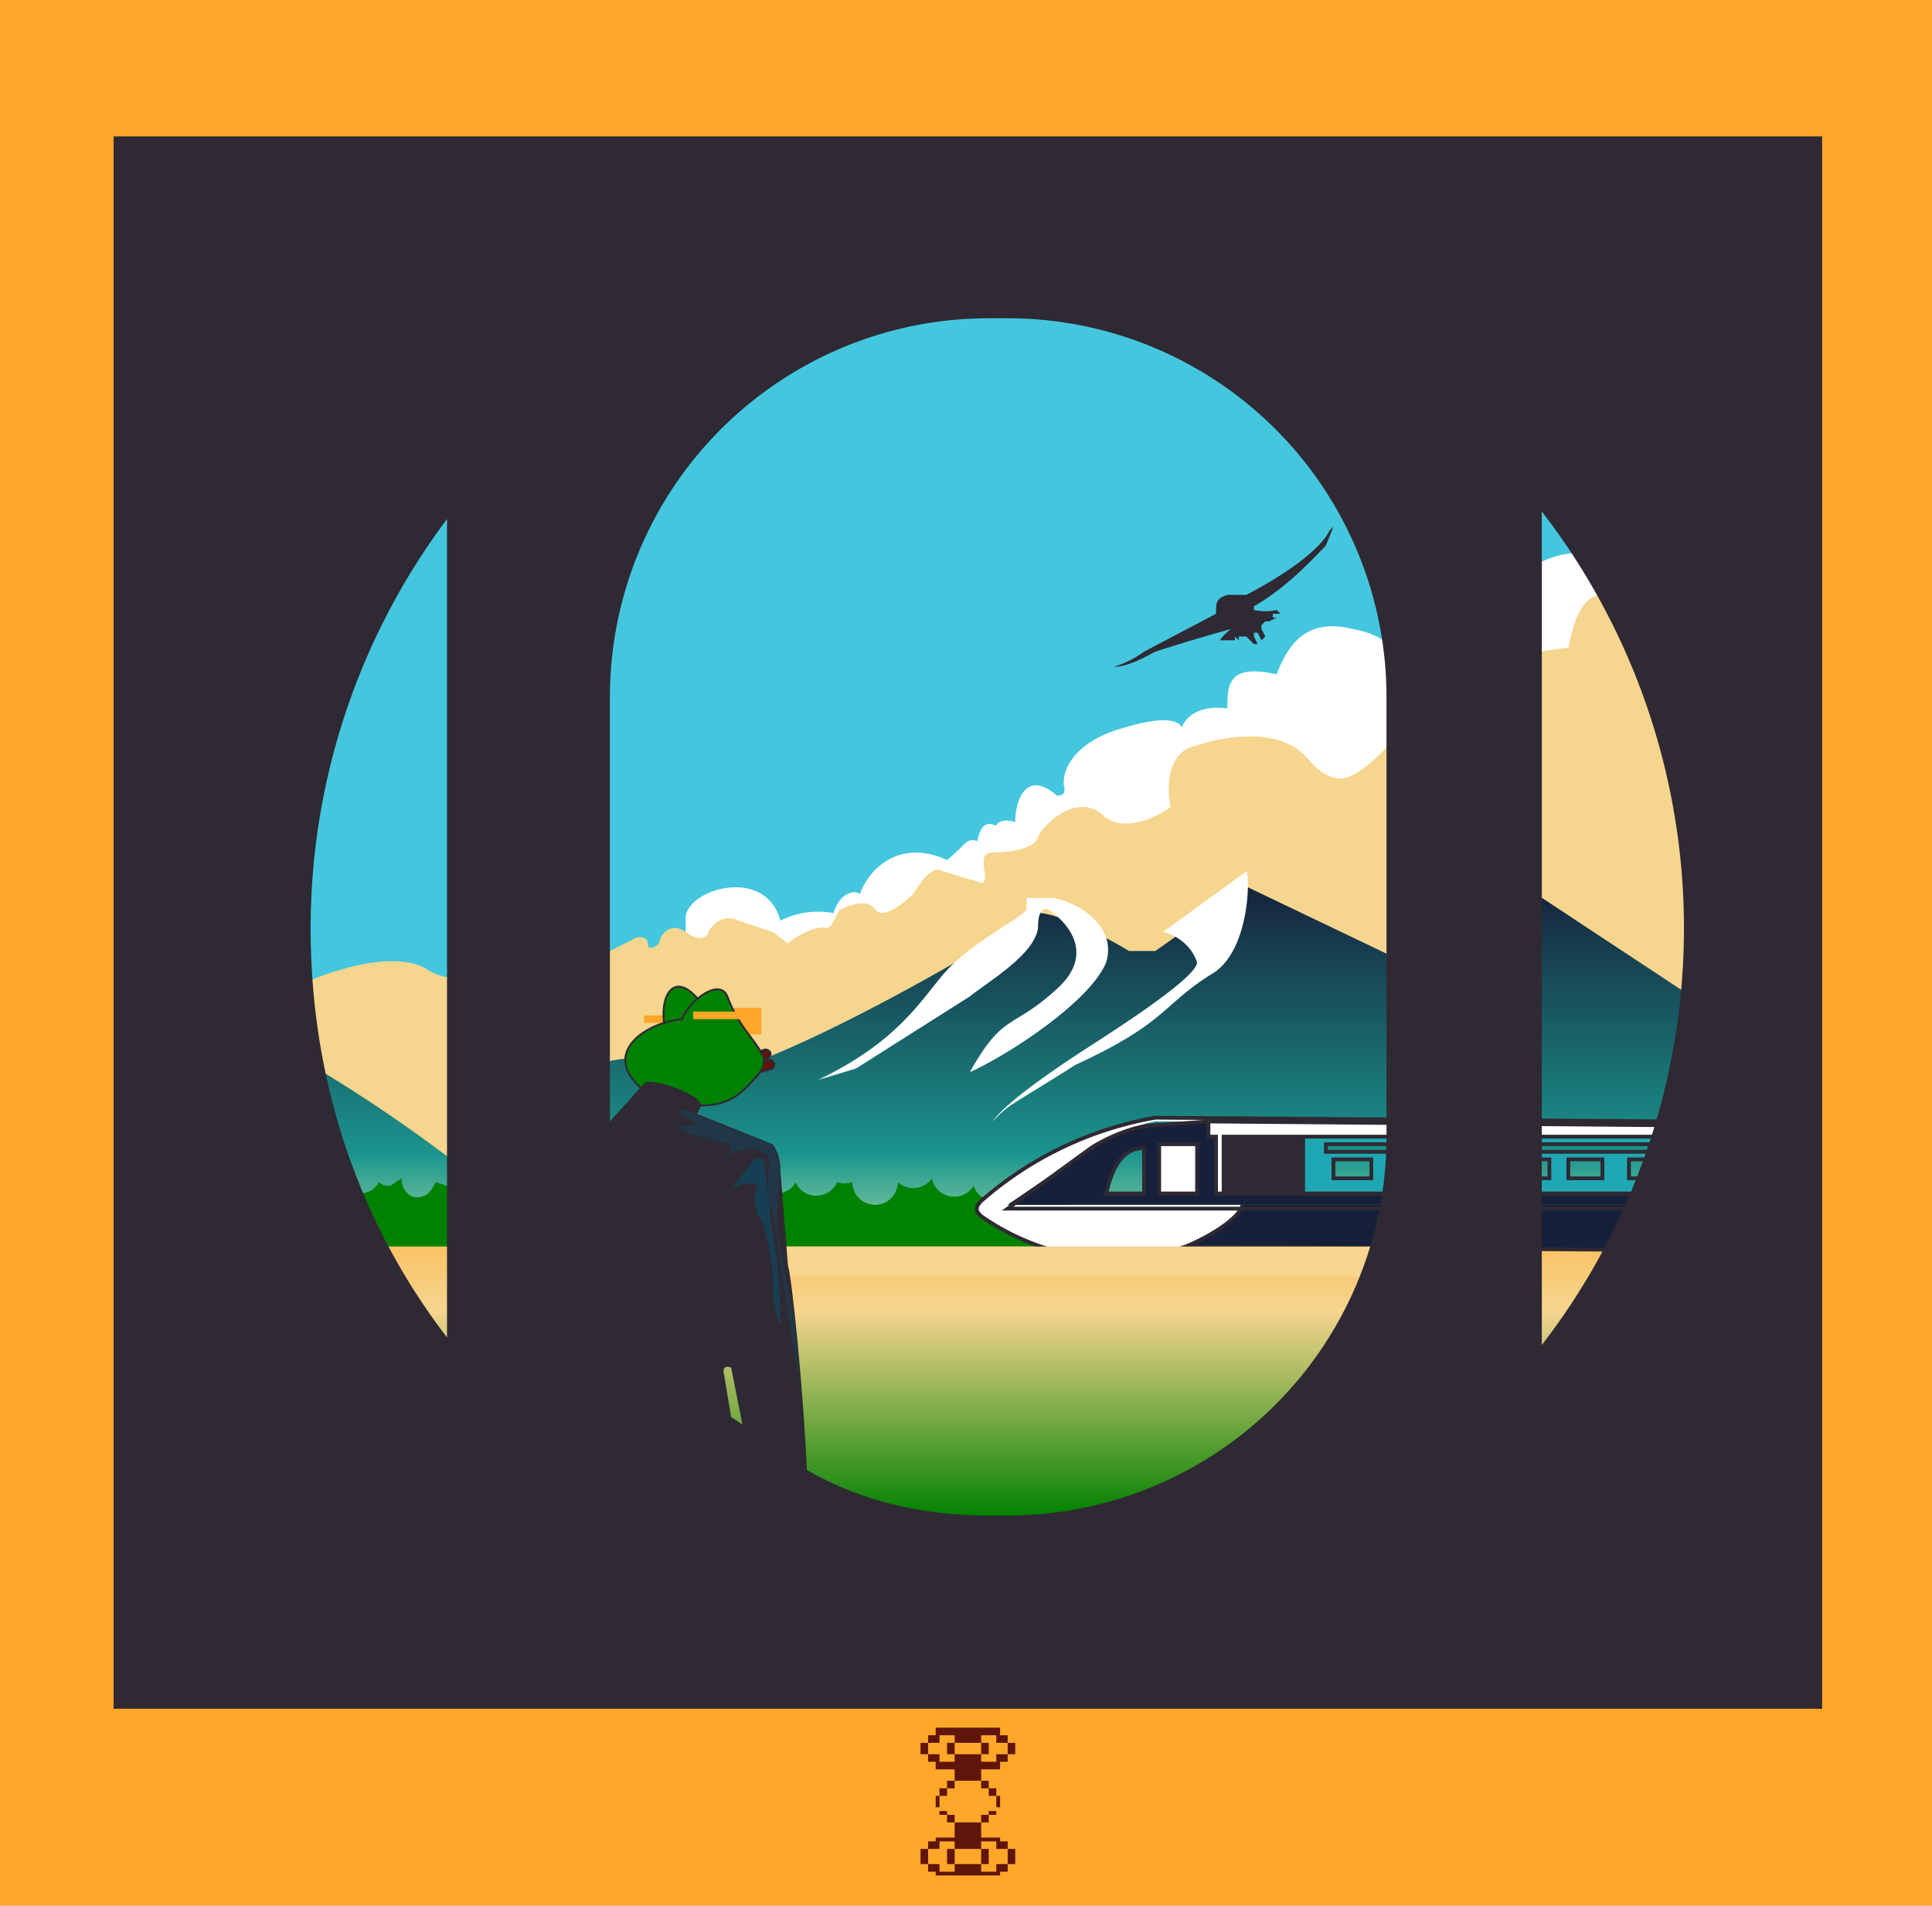 <svg xmlns="http://www.w3.org/2000/svg" fill="none" viewBox="0 0 510 503" xmlns:v="https://vecta.io/nano"><style><![CDATA[.B{fill-rule:evenodd}.C{fill:#fea729}.D{fill:#008100}.E{fill:#2f2933}.F{stroke:#2f2933}]]></style><path d="M0 0h510v503H0z" class="C"/><path d="M247 456h17v2h2v2h2v3h-2v-3h-3v-2h-4v2h-7v3h7v-3h2v3h-2v2h4v-2h3v2h-2v2h-5v3h2v2h2v2h1v3h-1v2h-2v2h-2v4h5v1h2v2h-3v-2h-4v2h2v4h-2v-4h-7v4h7v2h4v-2h3v2h-2v1h-17v-1h-2v-2h-2v-4h2v4h3v2h4v-2h-2v-4h2v-2h-4v2h-3v-2h2v-1h5v-4h-2v-2h-2v-2h-1v-3h1v4h2v1h2v2h7v-2h2v-1h2v-4h-2v-2h-2v-2h-7v-3h-5v-2h-2v-2h-2v-3h2v3h3v2h4v-2h-2v-3h2v-2h-4v2h-3v-2h2v-2zm5 14h-2v2h2v-2zm-2 2h-2v2h2v-2zm16 20v-4h2v4h-2z" fill="#60150a" class="B"/><path d="M63 83h390v208H63z" fill="#44c7de"/><path d="M206 243c-4-15-26-8-25 0v10l279 3 3-39-34-63-13-8c-15 0-37 24-43 27-6 0-5-5-16-7-12-3-17 4-20 12-13-3-13 3-13 9-7-1-11 2-12 5-1-2-5-3-15 0-15 4-17 13-16 16 0 1 0 2-2 2-8-7-11 1-11 7-3-1-5 0-5 1-2-1-4-1-5 4-3-1-3 1-8 5-13-6-21 3-23 9-1-1-5-1-7 5a22 22 0 0 0-14 2z" fill="#fff"/><path d="M113 256c-9-6-29 1-38 6l10 43h387c-14-49-43-148-49-148s-8 9-9 14c-12 1-37 7-42 18-6 10-13 15-16 16-2 1-6 1-11-5-7-8-21-6-30-3-7 2-7 11-6 16-4 3-13 7-18 2-7-6-16 3-17 6s-7 4-12 4 0 8-3 8l-10-3c-3-2-6 3-8 6-2 2-8 7-10 4s-7-1-9 0c-1 0-2 5-4 5-2-1-8 2-10 4l-4-3-9-3c-4-2-7 1-8 3 0 1-2 3-6 0s-7 1-7 3c-1 1-3 2-3 0s-3-2-4-1l-10 5c-11 3-35 9-44 3z" fill="#f6d58e"/><g filter="url(#C)"><path d="M182 279c-7-7-24-3-31 0-7 11-23 32-28 26a399 399 0 0 0-41-28l-1 39 370 2v-56l-50-33-26 23-46-22-24 17h-7c-8-5-25-13-27-9-3 4-81 49-89 41z" fill="url(#A)"/></g><path d="m329 230-22 16c1 0 7 2 9 8 0 4-22 18-25 20s-24 15-29 22c5-5 3-3 22-15 24-11 23-16 36-24 10-6 10-26 9-27zm-37 24c-4 10-25 24-36 29 9-16 11-11 23-22 10-9 3-17-1-20-1-1-4-3-4 4-1 7-13 14-18 18l-30 19a489 489 0 0 1-10 3c23-11 28-23 35-30s19-13 20-15v-3h7c6 1 17 7 14 17z" fill="#fff"/><path d="M49 291h427v137H49z" fill="url(#B)"/><g class="D"><path d="M122 309h81v26h-81v-26z"/><path d="M263 317a6 6 0 0 0 6-6h13v18h-83v-18h2c1 2 2 4 4 4s4-1 5-3a6 6 0 0 0 11 0 6 6 0 0 0 4 0 6 6 0 0 0 12 0 6 6 0 0 0 9-1 6 6 0 0 0 11 2 6 6 0 0 0 6 4z" class="B"/></g><g fill="#fff"><path d="m446 296-141-1a94 94 0 0 0-46 22c-2 2-1 3 0 4 3 2 25 18 54 8 5-2 14-7 15-11h-62l22-15c3-2 11-6 17-7h141z"/><path d="M321 315h2v-15h118v-3l-122-1v4h2v15zm-15-13v13h10v-13h-10z"/></g><path d="M323 300v14h21v-14h-21z" class="E"/><g fill="#16203a"><path d="m313 329 133 1v-12H328c-1 4-10 9-15 11z"/><path d="m288 303-22 15h180v-3H321v-15h-2v-4l-14 1c-6 0-14 4-17 6zm18 12v-13h10v13h-10zm-4 0v-12c-7 0-9 8-10 12h10z" class="B"/></g><path d="M441 297v3h-97v14h-21v1h123v-19H319l122 1zm-89 14v-5h10v5h-10zm48 0v-5h9v5h-9zm14 0v-5h9v5h-9zm16 0v-5h9v5h-9zm-80-7h91v-2h-91v2z" fill="#1fa8b3" class="B"/><path d="m446 296-141-1a94 94 0 0 0-46 22c-2 2-1 3 0 4 3 2 25 18 54 8m133-33H319m127 0v19m-133 14 133 1v-12m-133 11c5-2 14-7 15-11m118 1H328m118 0v-4m-118 4h-62l22-16c3-2 11-6 17-6l14-1m4 19h-2v-15h-2v-4m4 19v-1m0 1h123m-127-19 122 1v3h-97m-21 14v-14h21m-21 14h21v-14m-38 2v13h10v-13h-10zm-4 1v12h-10c1-4 3-12 10-12zm50 3v5h10v-5h-10zm48 0v5h9v-5h-9zm14 0v5h9v-5h-9zm16 0v5h9v-5h-9zm11-2h-91v-2h91v2z" class="F"/><path d="M203 329h163v8H203z" fill="#f6d58e"/><g class="B"><path d="M115 312c-1 2-2 4-5 4-2 0-4-2-4-5l-3 2a4 4 0 0 1-3-1c-1 2-3 3-5 3l-4-4h-5v18h41v-18h-6l-3 2-3-1z" class="D"/><path d="M195 88a110 110 0 0 0-50 92v124l2 22h2l-2-22V180c0-37 19-70 48-90v-2zm61 324v2h15c28 0 53-10 72-27h-3a108 108 0 0 1-69 25h-15zm125-108c0 23-7 44-18 61h-3a108 108 0 0 0 19-61V180c0-35-17-66-43-86v-3c27 20 45 53 45 89v124z" fill="#213647"/></g><path d="M302 172a27 27 0 0 1-8 4c-1 0-2 0 0 0 4 0 9-3 11-4a468 468 0 0 1 20-6 13 13 0 0 0-3 3h4v-1l1 1v-1h2l2 2h1l-1-2v-1h1l1 2 1-1-1-2v-1h1-1l1-1h2-1l2-1h-1v-1h2l-1-1a14 14 0 0 1-6 0v-1c9-5 17-14 19-16l2-5-1 1c-4 8-22 17-22 17h-5c-3 1-3 2-3 5l-19 10z" class="E"/><path d="M170 268h16v2h-16z" class="C"/><path d="m202 277-7 2 2 5 7-2c1-1 0-3-2-2l1-1c1-1 0-2-1-2z" fill="#60150a"/><g stroke-width=".5" class="F"><path d="m202 280 1-1c1-1 0-2-1-2l-7 2 2 5 7-2c1-1 0-3-2-2zm0 0-2 1 2-1z"/><path d="M176 273c-3-9 2-21 12-4 5 10-5 7-12 4z" class="D"/></g><path d="M190 266h11v7h-11z" class="C"/><path d="M180 269c-10 1-21 9-11 18 18 9 25 3 28 0s6-6 4-9c-2-4-6-7-9-15-2-5-10 1-12 6z" stroke-width=".5" class="D F"/><path d="M183 267h16v2h-16z" class="C"/><path d="M481 36H30v415h451V36zM261 84a100 100 0 0 0-100 100v112l9-10c1-2 16 3 15 6l-1 2 20 8a12 12 0 0 1 2 7l2 25c1 3 4 32 5 54 14 8 30 12 48 12h5a100 100 0 0 0 100-100V184A100 100 0 0 0 266 84h-5zm-65 292-3-15s-2-1-2 1l2 12 3 2zm-78-239a180 180 0 0 0-36 108c0 41 13 78 36 108V137zm289 218a180 180 0 0 0 0-220v220z" class="B E"/><g fill="#005675"><path d="m199 306-6 8c3-2 6-2 7-1-1 2-1 7 1 9a53 53 0 0 1 3 16c0 2 0 7 2 12 0-3 0-13-2-24l-2-17c0-3-1-4-3-3z" fill-opacity=".5"/><path d="M184 297h-5c0 2 9 4 14 5l-1 3c2-1 6-3 9-1 2 1 2 2 2 3 0 3-1 9 1 13l4 26 3 20-1-16-4-21c-2-8 0-17 0-21l-2-6-3-1-18-7c-2-2-4-1-3 0l4 3z" fill-opacity=".3"/></g><defs><linearGradient id="A" x1="265.8" x2="265.8" y1="228.5" y2="318" gradientUnits="userSpaceOnUse"><stop stop-color="#16203a"/><stop offset="1" stop-color="#1cb0a1"/></linearGradient><linearGradient id="B" x1="262.5" x2="262.5" y1="291" y2="428" gradientUnits="userSpaceOnUse"><stop offset=".1" stop-color="#f6d58e" stop-opacity="0"/><stop offset=".4" stop-color="#f6d58e"/><stop offset=".8" stop-color="#008100"/></linearGradient><filter id="C" width="377.5" height="97.5" x="77" y="228.5" color-interpolation-filters="sRGB" filterUnits="userSpaceOnUse"><feFlood flood-opacity="0" result="A"/><feColorMatrix in="SourceAlpha" result="B" values="0 0 0 0 0 0 0 0 0 0 0 0 0 0 0 0 0 0 127 0"/><feOffset dy="4"/><feGaussianBlur stdDeviation="2"/><feComposite in2="B" operator="out"/><feColorMatrix values="0 0 0 0 0 0 0 0 0 0 0 0 0 0 0 0 0 0 0.25 0"/><feBlend in2="A"/><feBlend in="SourceGraphic"/></filter></defs></svg>
